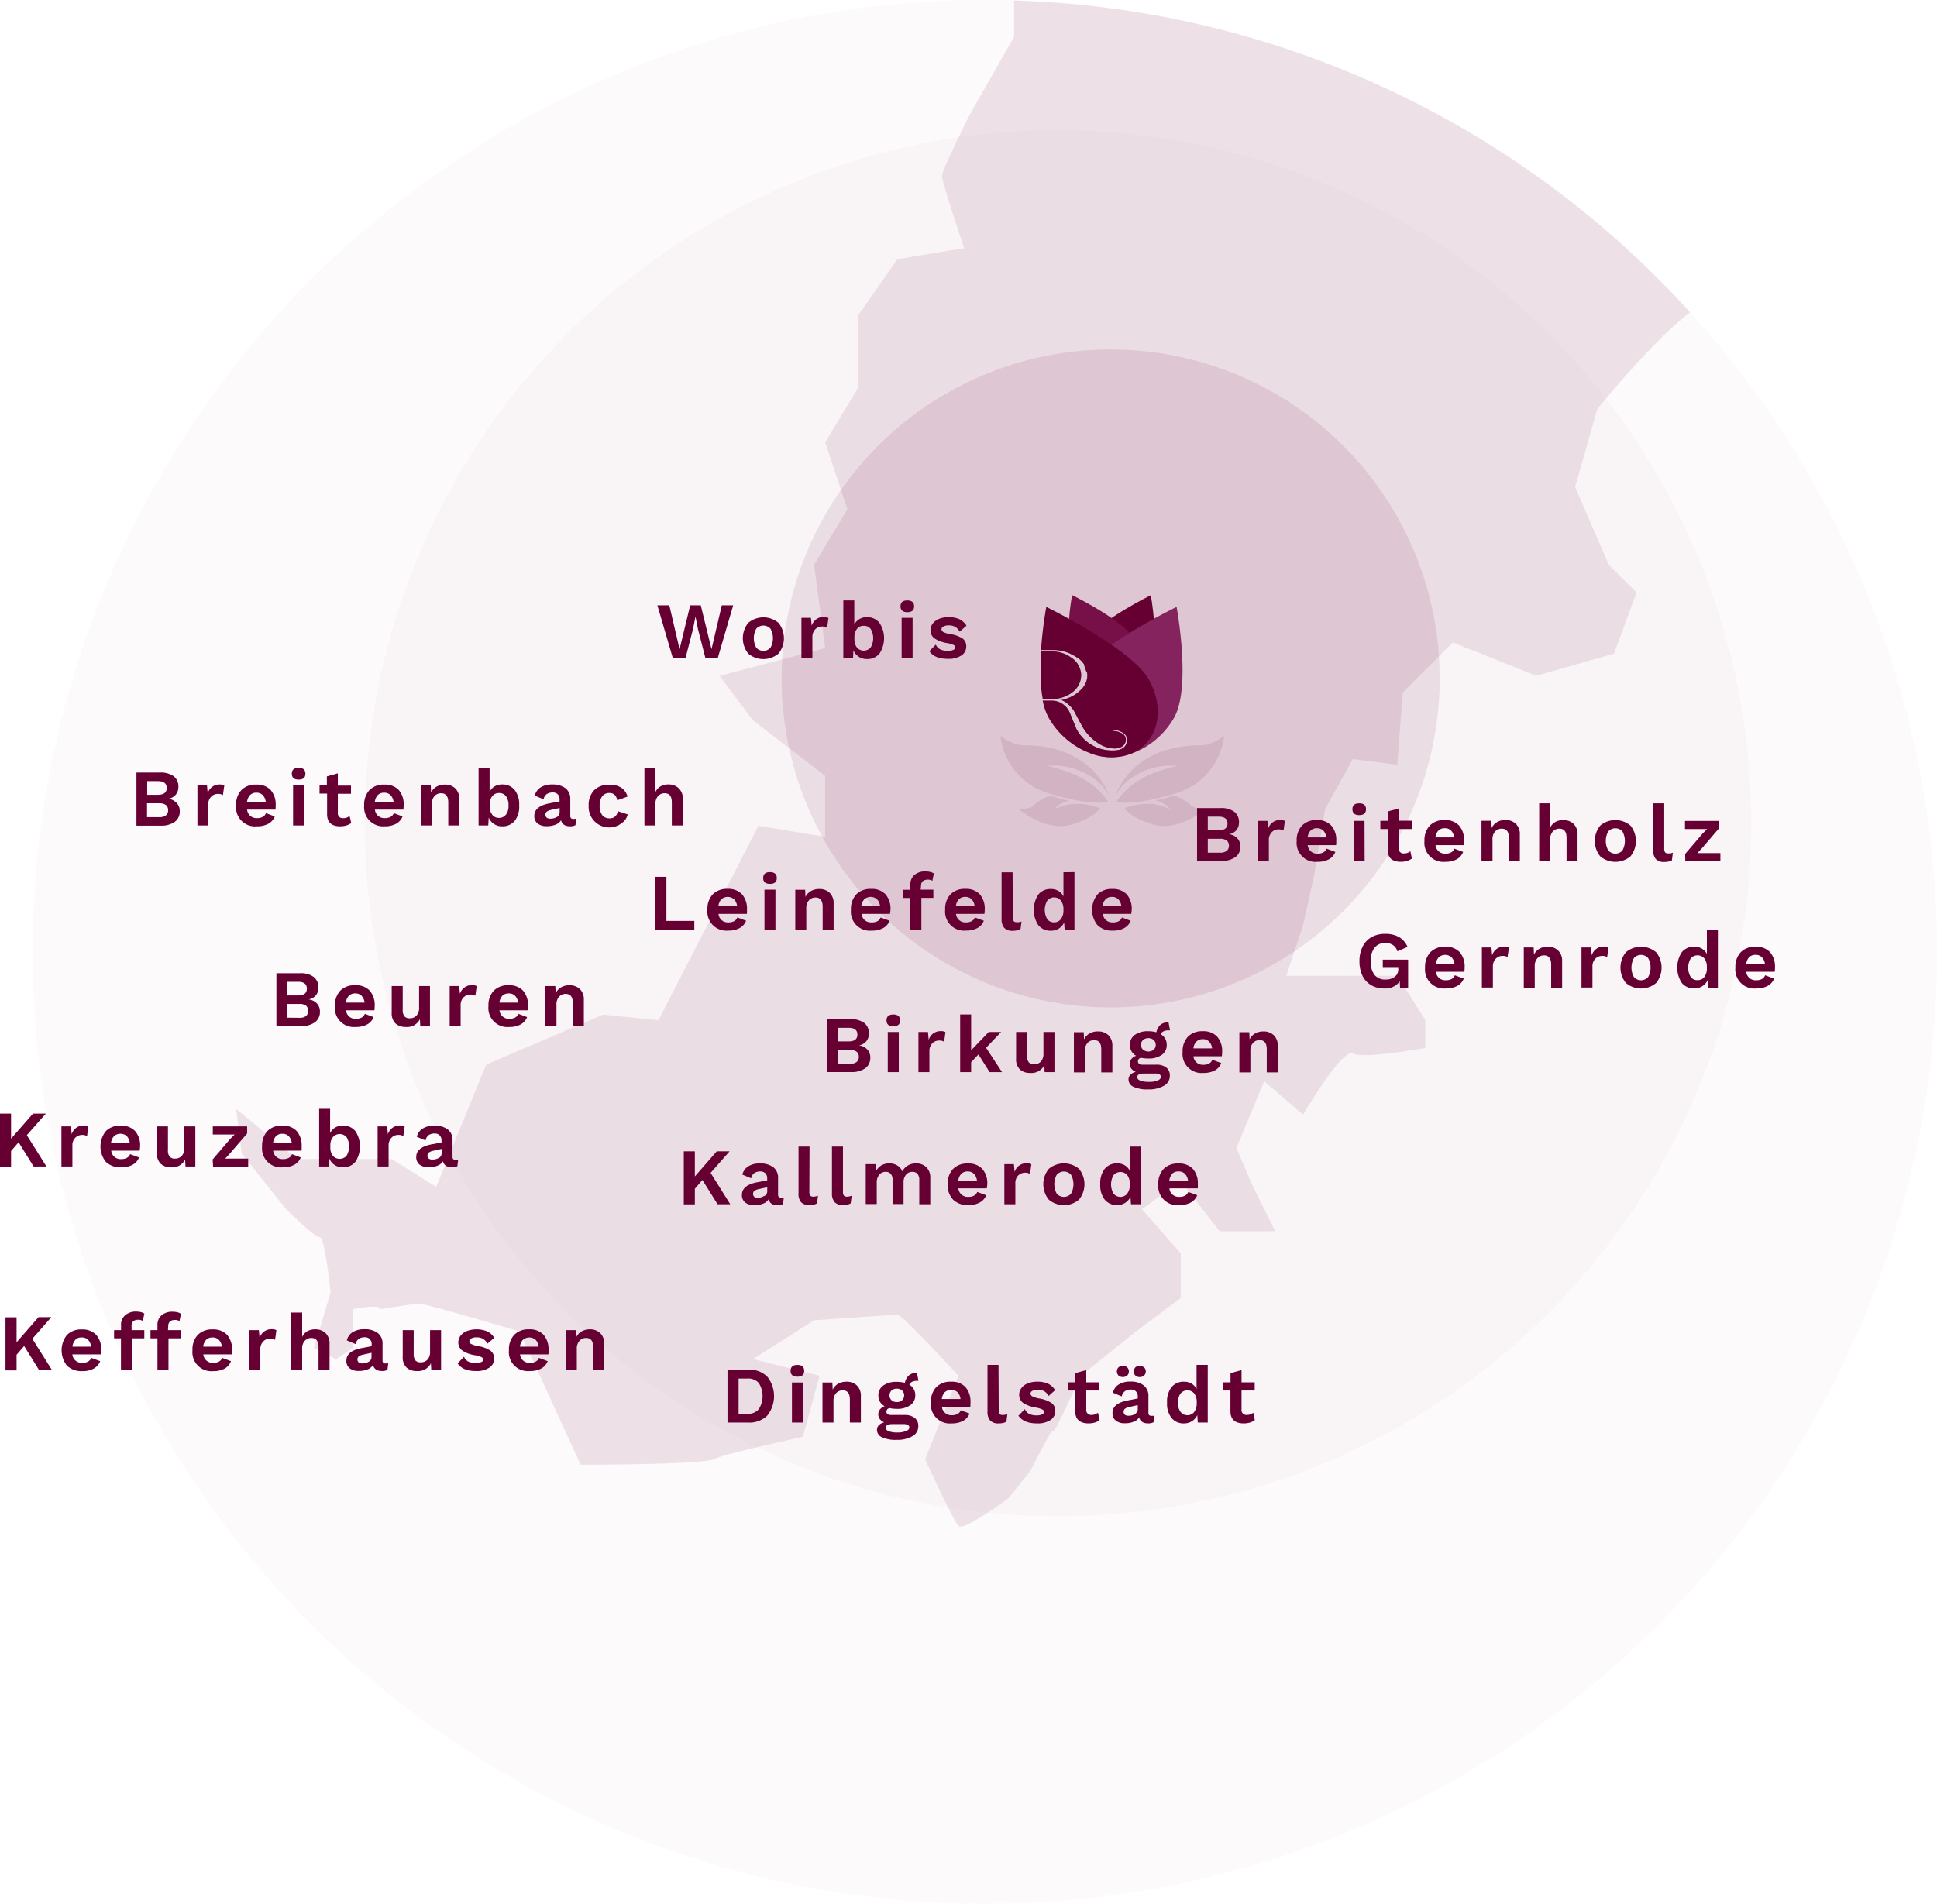 <svg xmlns="http://www.w3.org/2000/svg" viewBox="0 0 441.48 434"><defs><style>.cls-1{opacity:0.02;}.cls-2{fill:#603;}.cls-3{opacity:0.1;}.cls-4{fill:#771048;}.cls-5{fill:#84235d;}</style></defs><title>allg</title><g id="Ebene_2" data-name="Ebene 2"><g id="Ebene_1-2" data-name="Ebene 1"><g class="cls-1"><circle class="cls-2" cx="224.48" cy="217" r="217"/></g><g class="cls-1"><circle class="cls-2" cx="241.14" cy="187.67" r="158"/></g><g class="cls-3"><path class="cls-2" d="M385.21,71.21A216.45,216.45,0,0,0,231.12.11V8.43L221,26.16s-6.33,12.67-6.33,13.93,5.07,16.47,5.07,16.47l-15.2,2.53-8.86,12.66V88.21l-7.6,12.67,5.06,15.19-7.59,12.67,2.53,19L164,154.07l7.6,10.13,16.46,12.66v13.93l-15.2-2.53-22.79,44.32-12.66-1.27-26.6,11.4L99.42,270.57l-10.14-6.33H67.76l-13.93-11.4L55.09,263l10.13,12.66s6.34,6.34,7.6,6.34,2.53,12.66,2.53,12.66l-3.79,12.66,5.06,2.54,3.8-2.54v-8.86s6.33-1.27,6.33,0c0,0,7.6-1.27,8.87-1.27s22.79,6.33,22.79,6.33l13.93,30.4s27.86,0,30.39-1.27S183,327.55,183,327.55l3.8-13.92-15.19-3.8L185.53,301s17.73-1.26,19-1.26,13.93,13.93,13.93,13.93l-7.6,19s6.34,13.93,7.6,15.2,11.4-6.34,11.4-6.34l5.06-6.33S240,325,240,326.29s6.33-12.66,6.33-12.66L259,303.49l10.13-7.59V285.77l-8.87-10.14,8.87-6.33L278,280.7h12.66l-5.06-10.13-3.8-8.87,6.33-15.19,8.87,7.6s8.86-15.2,11.39-13.93,16.47-1.27,16.47-1.27v-6.33l-6.34-10.13H293.17l3.8-11.4,2.53-11.4L302,184.46l6.33-11.4,10.13,1.27,1.27-16.47,11.4-11.39,19,7.6L367.88,149,373,135.07l-6.34-6.33L359,111l5.06-17.73S376.29,78,385.21,71.21Z"/></g><g class="cls-3"><circle class="cls-2" cx="253.14" cy="154.67" r="75"/></g><path class="cls-2" d="M156.25,150h-2.91L149.83,138h2.72L154.89,148,157.31,138h2.41L162.17,148,164.51,138h2.6L163.6,150h-2.83l-1.69-6.59-.56-2.85h0l-.57,2.85Z"/><path class="cls-2" d="M177.44,142a5.58,5.58,0,0,1,0,7,5.35,5.35,0,0,1-6.9,0,5.58,5.58,0,0,1,0-7,5.35,5.35,0,0,1,6.9,0Zm-5.07,1.33a4.47,4.47,0,0,0,0,4.33,2.18,2.18,0,0,0,3.24,0,4.47,4.47,0,0,0,0-4.33,2.18,2.18,0,0,0-3.24,0Z"/><path class="cls-2" d="M188.82,140.9l-.31,2.2a2,2,0,0,0-1.15-.28,2.14,2.14,0,0,0-1.55.65,2.47,2.47,0,0,0-.65,1.82V150h-2.5v-9.15h2.17l.17,1.8a2.8,2.8,0,0,1,2.83-2A2,2,0,0,1,188.82,140.9Z"/><path class="cls-2" d="M200.45,142a6.36,6.36,0,0,1,0,7,3.54,3.54,0,0,1-2.87,1.25,3.24,3.24,0,0,1-1.87-.54,3.35,3.35,0,0,1-1.2-1.45l-.09,1.81h-2.21V136.88h2.5v5.5a3.11,3.11,0,0,1,2.87-1.68A3.51,3.51,0,0,1,200.45,142Zm-2,5.6a4.17,4.17,0,0,0,0-4.21,1.89,1.89,0,0,0-1.59-.73,1.87,1.87,0,0,0-1.48.64,2.89,2.89,0,0,0-.64,1.79v.81a2.88,2.88,0,0,0,.64,1.8,2.08,2.08,0,0,0,3.07-.1Z"/><path class="cls-2" d="M205.24,138.23q0-1.35,1.56-1.35c1,0,1.55.45,1.55,1.35s-.52,1.34-1.55,1.34S205.24,139.12,205.24,138.23ZM208,150h-2.5v-9.15H208Z"/><path class="cls-2" d="M211.83,148.45l1.46-1.5a2.2,2.2,0,0,0,1.05,1.11,3.94,3.94,0,0,0,1.7.32,2.78,2.78,0,0,0,1.24-.22.67.67,0,0,0,.44-.6.62.62,0,0,0-.41-.53,5.46,5.46,0,0,0-1.42-.42,7,7,0,0,1-2.95-1.11,2.27,2.27,0,0,1-.86-1.86,2.44,2.44,0,0,1,.48-1.44,3.38,3.38,0,0,1,1.41-1.09,5.55,5.55,0,0,1,2.23-.41,5.73,5.73,0,0,1,2.49.47,4,4,0,0,1,1.59,1.47L218.72,144a2.68,2.68,0,0,0-1-1.08,2.86,2.86,0,0,0-1.49-.35,2.43,2.43,0,0,0-1.2.25.75.75,0,0,0-.45.63.76.76,0,0,0,.44.64,5.31,5.31,0,0,0,1.55.47,7.09,7.09,0,0,1,2.83,1,2.19,2.19,0,0,1,.83,1.81,2.38,2.38,0,0,1-1.09,2.05,5.21,5.21,0,0,1-3.08.78C214,150.21,212.62,149.63,211.83,148.45Z"/><path class="cls-2" d="M320.94,218.77v6.39H319.1l-.06-1.45a4,4,0,0,1-3.56,1.63,5.72,5.72,0,0,1-2.93-.73,5,5,0,0,1-2-2.13,7.38,7.38,0,0,1-.7-3.34,7.24,7.24,0,0,1,.72-3.33,5.1,5.1,0,0,1,2-2.16,6.19,6.19,0,0,1,3.1-.75,6.28,6.28,0,0,1,3.19.72,4.84,4.84,0,0,1,1.95,2.25l-2.32,1a2.56,2.56,0,0,0-1-1.42,3.08,3.08,0,0,0-1.75-.48,3,3,0,0,0-2.45,1.08,4.78,4.78,0,0,0-.88,3.07,4.91,4.91,0,0,0,.86,3.13,3.07,3.07,0,0,0,2.53,1.06,3.32,3.32,0,0,0,2.08-.61,2.11,2.11,0,0,0,.81-1.79v-.27h-3.53v-1.87Z"/><path class="cls-2" d="M333.75,221.54h-6.48a2.13,2.13,0,0,0,2.29,1.93,2.55,2.55,0,0,0,1.3-.29,1.51,1.51,0,0,0,.71-.84l2.05.75a3.25,3.25,0,0,1-1.47,1.67,5.22,5.22,0,0,1-2.59.58,4.34,4.34,0,0,1-4.76-4.76,4.86,4.86,0,0,1,1.21-3.5,4.51,4.51,0,0,1,3.4-1.25,4.28,4.28,0,0,1,3.27,1.22,5,5,0,0,1,1.14,3.5A8,8,0,0,1,333.75,221.54Zm-5.81-3.33a2.64,2.64,0,0,0-.69,1.57h4.26a2.57,2.57,0,0,0-.69-1.56,2.21,2.21,0,0,0-2.88,0Z"/><path class="cls-2" d="M343.92,216l-.32,2.2a2,2,0,0,0-1.15-.28,2.1,2.1,0,0,0-1.54.65,2.43,2.43,0,0,0-.65,1.82v4.74h-2.51V216h2.18l.16,1.79a2.81,2.81,0,0,1,2.84-2A2.09,2.09,0,0,1,343.92,216Z"/><path class="cls-2" d="M355.13,216.69a3.22,3.22,0,0,1,.91,2.47v6h-2.5v-5.27c0-1.39-.55-2.09-1.63-2.09a2,2,0,0,0-1.49.63,2.6,2.6,0,0,0-.62,1.9v4.83h-2.5V216h2.25l.07,1.63a3.18,3.18,0,0,1,1.26-1.35,3.68,3.68,0,0,1,1.87-.46A3.31,3.31,0,0,1,355.13,216.69Z"/><path class="cls-2" d="M366.61,216l-.31,2.2a2,2,0,0,0-1.15-.28,2.14,2.14,0,0,0-1.55.65,2.47,2.47,0,0,0-.65,1.82v4.74h-2.5V216h2.17l.17,1.79a2.8,2.8,0,0,1,2.83-2A2,2,0,0,1,366.61,216Z"/><path class="cls-2" d="M377.47,217.09a5.58,5.58,0,0,1,0,7,5.35,5.35,0,0,1-6.9,0,5.58,5.58,0,0,1,0-7,5.35,5.35,0,0,1,6.9,0Zm-5.07,1.33a4.47,4.47,0,0,0,0,4.33,2.18,2.18,0,0,0,3.24,0,4.47,4.47,0,0,0,0-4.33,2.16,2.16,0,0,0-3.24,0Z"/><path class="cls-2" d="M391.54,212v13.15h-2.23l-.11-1.7a3.25,3.25,0,0,1-1.2,1.37,3.3,3.3,0,0,1-1.82.51,3.54,3.54,0,0,1-2.87-1.25,6.41,6.41,0,0,1,0-7,3.51,3.51,0,0,1,2.87-1.26,3.22,3.22,0,0,1,1.72.45,3,3,0,0,1,1.13,1.23V212Zm-3.07,10.7a3.27,3.27,0,0,0,.56-2v-.19a3.26,3.26,0,0,0-.56-2,2.05,2.05,0,0,0-3.13,0,4.17,4.17,0,0,0,0,4.21,1.87,1.87,0,0,0,1.57.73A1.9,1.9,0,0,0,388.47,222.71Z"/><path class="cls-2" d="M404.49,221.54H398a2.13,2.13,0,0,0,2.29,1.93,2.55,2.55,0,0,0,1.3-.29,1.51,1.51,0,0,0,.71-.84l2.05.75a3.2,3.2,0,0,1-1.47,1.67,5.2,5.2,0,0,1-2.59.58,4.34,4.34,0,0,1-4.76-4.76,4.86,4.86,0,0,1,1.21-3.5,4.53,4.53,0,0,1,3.4-1.25,4.27,4.27,0,0,1,3.27,1.22,5,5,0,0,1,1.14,3.5A6.41,6.41,0,0,1,404.49,221.54Zm-5.81-3.33a2.57,2.57,0,0,0-.68,1.57h4.26a2.64,2.64,0,0,0-.7-1.56,1.93,1.93,0,0,0-1.42-.54A2,2,0,0,0,398.68,218.21Z"/><path class="cls-2" d="M272.83,184.22h5.28a5.08,5.08,0,0,1,3.22.85,2.94,2.94,0,0,1,1.06,2.44,2.71,2.71,0,0,1-.6,1.75,2.67,2.67,0,0,1-1.7.92v0a3.08,3.08,0,0,1,1.93.94,2.68,2.68,0,0,1,.68,1.84,2.88,2.88,0,0,1-1.13,2.44,5.31,5.31,0,0,1-3.27.87h-5.47Zm4.94,5.06c1.34,0,2-.51,2-1.55s-.67-1.55-2-1.55h-2.49v3.1Zm.31,5.11a2.39,2.39,0,0,0,1.51-.41,1.46,1.46,0,0,0,.5-1.18,1.4,1.4,0,0,0-.5-1.17,2.39,2.39,0,0,0-1.51-.41h-2.8v3.17Z"/><path class="cls-2" d="M292.85,187.16l-.31,2.2a2,2,0,0,0-1.15-.28,2.1,2.1,0,0,0-1.54.65,2.44,2.44,0,0,0-.65,1.82v4.74h-2.51v-9.15h2.18l.16,1.8a2.81,2.81,0,0,1,2.84-2A2,2,0,0,1,292.85,187.16Z"/><path class="cls-2" d="M304.52,192.67h-6.47a2.13,2.13,0,0,0,2.28,1.94,2.53,2.53,0,0,0,1.3-.3,1.57,1.57,0,0,0,.72-.84l2,.75a3.26,3.26,0,0,1-1.47,1.68,5.31,5.31,0,0,1-2.59.57,4.33,4.33,0,0,1-4.75-4.75,4.85,4.85,0,0,1,1.21-3.51,4.5,4.5,0,0,1,3.4-1.25,4.23,4.23,0,0,1,3.26,1.23,4.93,4.93,0,0,1,1.15,3.49A6.4,6.4,0,0,1,304.52,192.67Zm-5.8-3.33a2.67,2.67,0,0,0-.69,1.57h4.26a2.69,2.69,0,0,0-.69-1.56,2,2,0,0,0-1.43-.54A2,2,0,0,0,298.72,189.34Z"/><path class="cls-2" d="M308.24,184.49c0-.9.51-1.35,1.55-1.35s1.55.45,1.55,1.35-.51,1.34-1.55,1.34S308.24,185.38,308.24,184.49Zm2.79,11.8h-2.5v-9.15H311Z"/><path class="cls-2" d="M321.79,195.72a3.2,3.2,0,0,1-1.11.55,4.93,4.93,0,0,1-1.4.2c-2,0-3-.92-3-2.76V189h-1.67v-1.87h1.67V185l2.5-.69v2.79h3V189h-3v4.3a1.12,1.12,0,0,0,1.27,1.26,2.1,2.1,0,0,0,1.4-.51Z"/><path class="cls-2" d="M333.66,192.67h-6.48a2.14,2.14,0,0,0,2.29,1.94,2.55,2.55,0,0,0,1.3-.3,1.51,1.51,0,0,0,.71-.84l2,.75a3.26,3.26,0,0,1-1.47,1.68,5.31,5.31,0,0,1-2.59.57,4.34,4.34,0,0,1-4.76-4.75,4.89,4.89,0,0,1,1.21-3.51,4.53,4.53,0,0,1,3.4-1.25,4.24,4.24,0,0,1,3.27,1.23,4.92,4.92,0,0,1,1.14,3.49A6.41,6.41,0,0,1,333.66,192.67Zm-5.81-3.33a2.67,2.67,0,0,0-.69,1.57h4.27a2.64,2.64,0,0,0-.7-1.56,1.94,1.94,0,0,0-1.43-.54A2,2,0,0,0,327.85,189.34Z"/><path class="cls-2" d="M345.5,187.82a3.26,3.26,0,0,1,.9,2.47v6h-2.5V191c0-1.39-.54-2.08-1.63-2.08a2,2,0,0,0-1.49.62,2.6,2.6,0,0,0-.61,1.9v4.83h-2.51v-9.15h2.25l.07,1.63a3.14,3.14,0,0,1,1.27-1.35,3.62,3.62,0,0,1,1.86-.46A3.34,3.34,0,0,1,345.5,187.82Z"/><path class="cls-2" d="M358.65,187.82a3.26,3.26,0,0,1,.9,2.47v6h-2.5V191c0-1.39-.54-2.08-1.63-2.08a2,2,0,0,0-1.49.62,2.6,2.6,0,0,0-.61,1.9v4.83h-2.51V183.14h2.51v5.56a2.86,2.86,0,0,1,1.18-1.31,3.56,3.56,0,0,1,1.76-.43A3.35,3.35,0,0,1,358.65,187.82Z"/><path class="cls-2" d="M371.62,188.22a5.58,5.58,0,0,1,0,7,5.35,5.35,0,0,1-6.9,0,5.58,5.58,0,0,1,0-7,5.35,5.35,0,0,1,6.9,0Zm-5.07,1.33a4.47,4.47,0,0,0,0,4.33,2.16,2.16,0,0,0,3.24,0,4.54,4.54,0,0,0,0-4.33,2.18,2.18,0,0,0-3.24,0Z"/><path class="cls-2" d="M379.31,193.38a1.6,1.6,0,0,0,.19.92.83.83,0,0,0,.7.25,2.83,2.83,0,0,0,.54,0,4.92,4.92,0,0,0,.54-.16l-.22,1.74a2.44,2.44,0,0,1-.77.28,4.2,4.2,0,0,1-.93.1,2.55,2.55,0,0,1-1.95-.65,2.93,2.93,0,0,1-.61-2.07V183.14h2.51Z"/><path class="cls-2" d="M384.08,194.68l4-4.68,1-1-1.51,0h-3.53v-1.85h7.82v1.61l-4,4.67-1,1.06,1.68,0h3.57v1.85h-8Z"/><path class="cls-2" d="M160.09,269l-1.72,2v3.56h-2.52V262.47h2.52v5.73l5-5.73h2.92l-4.33,4.92,4.48,7.15h-2.89Z"/><path class="cls-2" d="M178.65,273l-.18,1.52a2.64,2.64,0,0,1-1.19.26q-1.75,0-2.1-1.38a2.53,2.53,0,0,1-1.25,1,5.21,5.21,0,0,1-2,.35,3.27,3.27,0,0,1-2.09-.61,2.09,2.09,0,0,1-.74-1.74c0-1.48,1.18-2.45,3.56-2.89l2.2-.42v-.43a1.65,1.65,0,0,0-.41-1.17,1.55,1.55,0,0,0-1.15-.43,2.38,2.38,0,0,0-1.37.37,1.91,1.91,0,0,0-.73,1.19l-2-.84a3.08,3.08,0,0,1,1.32-1.87,4.76,4.76,0,0,1,2.67-.67,4.88,4.88,0,0,1,3.06.85,3,3,0,0,1,1.09,2.51v3.75a.73.73,0,0,0,.17.53.69.69,0,0,0,.51.16A2.12,2.12,0,0,0,178.65,273Zm-4.45-.32a1.21,1.21,0,0,0,.67-1.07v-.95l-2,.44a2.34,2.34,0,0,0-.92.39.84.84,0,0,0-.31.69.85.85,0,0,0,.28.67,1.18,1.18,0,0,0,.77.22A2.89,2.89,0,0,0,174.2,272.63Z"/><path class="cls-2" d="M184.47,271.63a1.6,1.6,0,0,0,.19.92.83.83,0,0,0,.7.26,2.76,2.76,0,0,0,.54-.05,2.88,2.88,0,0,0,.54-.16l-.22,1.74a2.46,2.46,0,0,1-.76.29,5.09,5.09,0,0,1-.94.1,2.55,2.55,0,0,1-1.94-.65A3,3,0,0,1,182,272V261.39h2.51Z"/><path class="cls-2" d="M192.13,271.63a1.68,1.68,0,0,0,.19.92.85.85,0,0,0,.71.26,2.92,2.92,0,0,0,.54-.05,3.4,3.4,0,0,0,.54-.16l-.22,1.74a2.53,2.53,0,0,1-.77.29,5.08,5.08,0,0,1-.93.1,2.57,2.57,0,0,1-1.95-.65,3,3,0,0,1-.62-2.08V261.39h2.51Z"/><path class="cls-2" d="M211.11,266.07a3.24,3.24,0,0,1,.92,2.47v6h-2.51V269a2,2,0,0,0-.42-1.4,1.49,1.49,0,0,0-1.15-.45,1.82,1.82,0,0,0-1.44.64,2.6,2.6,0,0,0-.57,1.79v4.92h-2.51V269a2,2,0,0,0-.42-1.4,1.52,1.52,0,0,0-1.17-.45,1.89,1.89,0,0,0-1.42.63,2.68,2.68,0,0,0-.59,1.88v4.84h-2.51V265.4h2.25l.08,1.63a3.18,3.18,0,0,1,1.25-1.36,3.57,3.57,0,0,1,1.78-.45,3.43,3.43,0,0,1,1.82.47,2.79,2.79,0,0,1,1.16,1.37,3.16,3.16,0,0,1,1.29-1.37,3.61,3.61,0,0,1,1.82-.47A3.32,3.32,0,0,1,211.11,266.07Z"/><path class="cls-2" d="M224.9,270.92h-6.47a2.14,2.14,0,0,0,2.29,1.94,2.62,2.62,0,0,0,1.29-.29,1.6,1.6,0,0,0,.72-.84l2.05.75a3.27,3.27,0,0,1-1.48,1.67,5.27,5.27,0,0,1-2.58.58,4.68,4.68,0,0,1-3.51-1.26A4.74,4.74,0,0,1,216,270a4.8,4.8,0,0,1,1.21-3.5,4.48,4.48,0,0,1,3.4-1.25,4.22,4.22,0,0,1,3.26,1.22,4.9,4.9,0,0,1,1.15,3.49A6.3,6.3,0,0,1,224.9,270.92Zm-5.8-3.33a2.7,2.7,0,0,0-.69,1.58h4.26a2.63,2.63,0,0,0-.69-1.57,2,2,0,0,0-1.43-.54A2,2,0,0,0,219.1,267.59Z"/><path class="cls-2" d="M235.07,265.42l-.31,2.19a2.32,2.32,0,0,0-2.7.38,2.46,2.46,0,0,0-.64,1.82v4.73h-2.51V265.4h2.18l.16,1.79a2.8,2.8,0,0,1,2.84-2A1.91,1.91,0,0,1,235.07,265.42Z"/><path class="cls-2" d="M245.93,266.48a5.57,5.57,0,0,1,0,7,5.32,5.32,0,0,1-6.9,0,5.57,5.57,0,0,1,0-7,5.35,5.35,0,0,1,6.9,0Zm-5.07,1.32a4.48,4.48,0,0,0,0,4.34,2.18,2.18,0,0,0,3.24,0,4.48,4.48,0,0,0,0-4.34,2.18,2.18,0,0,0-3.24,0Z"/><path class="cls-2" d="M260,261.39v13.15h-2.23l-.11-1.7a3.19,3.19,0,0,1-1.2,1.37,3.29,3.29,0,0,1-1.82.52,3.53,3.53,0,0,1-2.87-1.26,5.29,5.29,0,0,1-1-3.48,5.38,5.38,0,0,1,1-3.51,3.53,3.53,0,0,1,2.87-1.26,3.22,3.22,0,0,1,1.72.44,3,3,0,0,1,1.14,1.24v-5.51Zm-3.07,10.7a3.17,3.17,0,0,0,.57-2v-.18a3.17,3.17,0,0,0-.57-2,2.05,2.05,0,0,0-3.13,0,4.15,4.15,0,0,0,0,4.2,2,2,0,0,0,3.13,0Z"/><path class="cls-2" d="M273,270.92h-6.47a2.13,2.13,0,0,0,2.28,1.94,2.63,2.63,0,0,0,1.3-.29,1.58,1.58,0,0,0,.71-.84l2.05.75a3.2,3.2,0,0,1-1.47,1.67,5.31,5.31,0,0,1-2.59.58A4.34,4.34,0,0,1,264,270a4.84,4.84,0,0,1,1.2-3.5,4.5,4.5,0,0,1,3.41-1.25,4.22,4.22,0,0,1,3.26,1.22,4.94,4.94,0,0,1,1.14,3.49A6.32,6.32,0,0,1,273,270.92Zm-5.81-3.33a2.63,2.63,0,0,0-.68,1.58h4.26a2.64,2.64,0,0,0-.7-1.57,1.93,1.93,0,0,0-1.42-.54A2,2,0,0,0,267.14,267.59Z"/><path class="cls-2" d="M188.48,232.35h5.28a5.06,5.06,0,0,1,3.22.85,2.94,2.94,0,0,1,1.06,2.44,2.71,2.71,0,0,1-.6,1.75,2.67,2.67,0,0,1-1.7.92v0a3.08,3.08,0,0,1,1.93.94,2.65,2.65,0,0,1,.69,1.84,2.89,2.89,0,0,1-1.14,2.44,5.31,5.31,0,0,1-3.27.87h-5.47Zm4.94,5.06c1.34,0,2-.51,2-1.55s-.67-1.55-2-1.55h-2.49v3.1Zm.31,5.11a2.39,2.39,0,0,0,1.51-.41,1.46,1.46,0,0,0,.5-1.18,1.4,1.4,0,0,0-.5-1.17,2.39,2.39,0,0,0-1.51-.41h-2.8v3.17Z"/><path class="cls-2" d="M202.05,232.62c0-.9.52-1.35,1.55-1.35s1.56.45,1.56,1.35-.52,1.34-1.56,1.34S202.05,233.51,202.05,232.62Zm2.8,11.8h-2.51v-9.15h2.51Z"/><path class="cls-2" d="M215.49,235.29l-.31,2.2a2,2,0,0,0-1.15-.28,2.14,2.14,0,0,0-1.55.65,2.48,2.48,0,0,0-.65,1.82v4.74h-2.5v-9.15h2.17l.17,1.8a2.8,2.8,0,0,1,2.83-2A2,2,0,0,1,215.49,235.29Z"/><path class="cls-2" d="M223,240.38l-1.66,1.77v2.27h-2.5V231.27h2.5v8.17l4-4.17h2.83l-3.43,3.59,3.65,5.56h-2.83Z"/><path class="cls-2" d="M240.33,235.27v9.15H238.1l-.09-1.57a3.27,3.27,0,0,1-3.21,1.75,3.32,3.32,0,0,1-2.34-.79,3.21,3.21,0,0,1-.87-2.48v-6.06h2.5v5.42a2.25,2.25,0,0,0,.4,1.5,1.55,1.55,0,0,0,1.19.44,2.06,2.06,0,0,0,1.55-.62,2.55,2.55,0,0,0,.59-1.83v-4.91Z"/><path class="cls-2" d="M252.63,236a3.26,3.26,0,0,1,.9,2.47v6H251v-5.27c0-1.39-.55-2.08-1.63-2.08a2,2,0,0,0-1.49.62,2.6,2.6,0,0,0-.61,1.9v4.83h-2.51v-9.15H247l.07,1.63a3.14,3.14,0,0,1,1.27-1.35,3.62,3.62,0,0,1,1.86-.46A3.35,3.35,0,0,1,252.63,236Z"/><path class="cls-2" d="M265.81,243.36a2.26,2.26,0,0,1,.82,1.88,2.55,2.55,0,0,1-1.36,2.29,6.77,6.77,0,0,1-3.56.82,7.33,7.33,0,0,1-3.39-.6,1.83,1.83,0,0,1-1.11-1.65,1.56,1.56,0,0,1,.42-1.08,2.49,2.49,0,0,1,1.24-.66,2.45,2.45,0,0,1-1-.72,1.75,1.75,0,0,1-.36-1.1,1.8,1.8,0,0,1,.38-1.14,2.31,2.31,0,0,1,1.06-.71,2.74,2.74,0,0,1-1.42-2.49,2.69,2.69,0,0,1,1.12-2.28,5.09,5.09,0,0,1,3.07-.83,6.82,6.82,0,0,1,1.84.24,3.08,3.08,0,0,1,.93-1.69,2.41,2.41,0,0,1,1.85-.54l.33,1.79-.38,0a2.39,2.39,0,0,0-1.13.24,1.39,1.39,0,0,0-.63.64,2.67,2.67,0,0,1,1.39,2.45,2.67,2.67,0,0,1-1.12,2.26,5.12,5.12,0,0,1-3.08.83,7.7,7.7,0,0,1-1.65-.16.8.8,0,0,0-.71.82.65.65,0,0,0,.27.56,1.31,1.31,0,0,0,.77.19h3.09A3.57,3.57,0,0,1,265.81,243.36Zm-1.93,2.95c.47-.21.7-.48.7-.81a.64.64,0,0,0-.32-.58,2.1,2.1,0,0,0-1.05-.19h-2.49c-1,0-1.52.27-1.52.82,0,.34.23.61.68.8a5.52,5.52,0,0,0,2,.28A4.72,4.72,0,0,0,263.88,246.31Zm-3.35-9.22a1.4,1.4,0,0,0-.47,1.09,1.43,1.43,0,0,0,.47,1.12,1.94,1.94,0,0,0,2.41,0,1.43,1.43,0,0,0,.47-1.12,1.4,1.4,0,0,0-.47-1.09,1.9,1.9,0,0,0-2.41,0Z"/><path class="cls-2" d="M278.48,240.8H272a2.14,2.14,0,0,0,2.29,1.94,2.55,2.55,0,0,0,1.3-.3,1.51,1.51,0,0,0,.71-.84l2.05.75a3.26,3.26,0,0,1-1.47,1.68,5.31,5.31,0,0,1-2.59.57,4.33,4.33,0,0,1-4.75-4.75,4.88,4.88,0,0,1,1.2-3.51,4.53,4.53,0,0,1,3.4-1.25,4.24,4.24,0,0,1,3.27,1.23,4.92,4.92,0,0,1,1.14,3.49A6.41,6.41,0,0,1,278.48,240.8Zm-5.81-3.33A2.6,2.6,0,0,0,272,239h4.26a2.64,2.64,0,0,0-.7-1.56,1.93,1.93,0,0,0-1.42-.54A2,2,0,0,0,272.67,237.47Z"/><path class="cls-2" d="M290.32,236a3.26,3.26,0,0,1,.91,2.47v6h-2.51v-5.27c0-1.39-.54-2.08-1.63-2.08a2,2,0,0,0-1.49.62,2.6,2.6,0,0,0-.61,1.9v4.83h-2.51v-9.15h2.25l.08,1.63a3.06,3.06,0,0,1,1.26-1.35,3.67,3.67,0,0,1,1.86-.46A3.34,3.34,0,0,1,290.32,236Z"/><path class="cls-2" d="M174.86,313.82a7.16,7.16,0,0,1,0,8.92,5.88,5.88,0,0,1-4.39,1.57h-4.66V312.24h4.66A5.88,5.88,0,0,1,174.86,313.82Zm-1.93,7.45a5.57,5.57,0,0,0,0-6,3.19,3.19,0,0,0-2.59-1h-2v8.05h2A3.19,3.19,0,0,0,172.93,321.27Z"/><path class="cls-2" d="M180.19,312.52c0-.91.51-1.36,1.55-1.36s1.55.45,1.55,1.36-.51,1.33-1.55,1.33S180.19,313.41,180.19,312.52ZM183,324.31h-2.5v-9.14H183Z"/><path class="cls-2" d="M195.3,315.85a3.24,3.24,0,0,1,.91,2.46v6H193.7v-5.26c0-1.39-.54-2.09-1.63-2.09a2,2,0,0,0-1.49.62,2.62,2.62,0,0,0-.61,1.91v4.82h-2.51v-9.14h2.25l.08,1.63a3.14,3.14,0,0,1,1.26-1.36,3.74,3.74,0,0,1,1.86-.45A3.29,3.29,0,0,1,195.3,315.85Z"/><path class="cls-2" d="M208.49,323.25a2.3,2.3,0,0,1,.81,1.89,2.55,2.55,0,0,1-1.35,2.28,6.81,6.81,0,0,1-3.57.83,7.37,7.37,0,0,1-3.39-.61,1.83,1.83,0,0,1-1.11-1.64,1.53,1.53,0,0,1,.42-1.08,2.37,2.37,0,0,1,1.25-.66,2.32,2.32,0,0,1-1-.72,1.73,1.73,0,0,1-.37-1.11,1.71,1.71,0,0,1,.39-1.13,2.28,2.28,0,0,1,1.06-.72,2.77,2.77,0,0,1-1.06-1,2.81,2.81,0,0,1-.37-1.46,2.67,2.67,0,0,1,1.13-2.27,5,5,0,0,1,3.06-.83,7.32,7.32,0,0,1,1.85.23,3,3,0,0,1,.92-1.69A2.44,2.44,0,0,1,209,313l.33,1.79H209a2.45,2.45,0,0,0-1.12.23,1.39,1.39,0,0,0-.63.64,2.82,2.82,0,0,1,1,1,2.78,2.78,0,0,1,.36,1.42,2.65,2.65,0,0,1-1.13,2.26,5.05,5.05,0,0,1-3.08.84,7.67,7.67,0,0,1-1.65-.17.81.81,0,0,0-.71.82.64.64,0,0,0,.27.56,1.33,1.33,0,0,0,.77.19h3.09A3.62,3.62,0,0,1,208.49,323.25Zm-1.93,3c.46-.22.69-.49.69-.82a.61.61,0,0,0-.32-.57,2.09,2.09,0,0,0-1.05-.2h-2.49c-1,0-1.51.28-1.51.83,0,.34.22.6.67.79a5.49,5.49,0,0,0,2,.29A4.94,4.94,0,0,0,206.56,326.21ZM203.2,317a1.53,1.53,0,0,0,0,2.21,1.72,1.72,0,0,0,1.2.42,1.77,1.77,0,0,0,1.22-.42,1.56,1.56,0,0,0,0-2.21,1.77,1.77,0,0,0-1.22-.42A1.72,1.72,0,0,0,203.2,317Z"/><path class="cls-2" d="M221.15,320.69h-6.47a2.13,2.13,0,0,0,2.28,1.94,2.63,2.63,0,0,0,1.3-.29,1.64,1.64,0,0,0,.72-.84l2,.75a3.2,3.2,0,0,1-1.47,1.67,5.31,5.31,0,0,1-2.59.58,4.34,4.34,0,0,1-4.75-4.76,4.8,4.8,0,0,1,1.21-3.5,4.46,4.46,0,0,1,3.4-1.25,4.22,4.22,0,0,1,3.26,1.22,4.94,4.94,0,0,1,1.15,3.49A6.2,6.2,0,0,1,221.15,320.69Zm-5.8-3.33a2.7,2.7,0,0,0-.69,1.58h4.26a2.69,2.69,0,0,0-.69-1.57,2.21,2.21,0,0,0-2.88,0Z"/><path class="cls-2" d="M227.63,321.4a1.6,1.6,0,0,0,.19.92.83.83,0,0,0,.7.26,2.76,2.76,0,0,0,.54-.05,3.4,3.4,0,0,0,.54-.16l-.22,1.74a2.43,2.43,0,0,1-.77.29,4.9,4.9,0,0,1-.93.1,2.59,2.59,0,0,1-2-.65,3,3,0,0,1-.61-2.08V311.16h2.51Z"/><path class="cls-2" d="M232.12,322.74l1.47-1.5a2.19,2.19,0,0,0,1,1.11,4,4,0,0,0,1.69.32,3,3,0,0,0,1.25-.22.67.67,0,0,0,.43-.61c0-.2-.13-.38-.41-.53a6.1,6.1,0,0,0-1.41-.42,7.22,7.22,0,0,1-3-1.1,2.26,2.26,0,0,1-.85-1.86,2.44,2.44,0,0,1,.48-1.44,3.11,3.11,0,0,1,1.41-1.09,5.38,5.38,0,0,1,2.23-.41,5.66,5.66,0,0,1,2.48.46,3.85,3.85,0,0,1,1.59,1.47L239,318.24a2.7,2.7,0,0,0-1-1.08,2.91,2.91,0,0,0-1.49-.35,2.43,2.43,0,0,0-1.2.26.74.74,0,0,0-.44.62.73.73,0,0,0,.44.64,5.57,5.57,0,0,0,1.55.48,7.15,7.15,0,0,1,2.83,1.05,2.16,2.16,0,0,1,.83,1.8,2.41,2.41,0,0,1-1.09,2.06,5.23,5.23,0,0,1-3.08.78C234.33,324.5,232.92,323.91,232.12,322.74Z"/><path class="cls-2" d="M250.63,323.75a3.43,3.43,0,0,1-1.1.55,5,5,0,0,1-1.4.2c-2,0-3.06-.92-3.06-2.77V317h-1.66v-1.86h1.66v-2.1l2.51-.7v2.8h3V317h-3v4.3a1.11,1.11,0,0,0,1.26,1.26,2.11,2.11,0,0,0,1.41-.51Z"/><path class="cls-2" d="M263.11,322.72l-.19,1.52a2.61,2.61,0,0,1-1.19.26q-1.75,0-2.1-1.38a2.46,2.46,0,0,1-1.24,1,5.26,5.26,0,0,1-2,.35,3.18,3.18,0,0,1-2.08-.61,2.1,2.1,0,0,1-.75-1.74c0-1.48,1.19-2.45,3.57-2.88l2.19-.43v-.43a1.65,1.65,0,0,0-.41-1.17,1.55,1.55,0,0,0-1.14-.43,2.44,2.44,0,0,0-1.38.37,2,2,0,0,0-.73,1.19l-2-.84a3,3,0,0,1,1.32-1.87,4.76,4.76,0,0,1,2.67-.67,4.85,4.85,0,0,1,3,.85,3,3,0,0,1,1.1,2.51v3.75a.73.73,0,0,0,.16.53.7.7,0,0,0,.51.17A2.15,2.15,0,0,0,263.11,322.72Zm-6.19-11a1.35,1.35,0,0,1,0,1.86,1.59,1.59,0,0,1-2,0,1.38,1.38,0,0,1,0-1.86,1.59,1.59,0,0,1,2,0Zm1.73,10.63a1.19,1.19,0,0,0,.67-1.07v-.95l-2,.44a2.41,2.41,0,0,0-.92.39.86.86,0,0,0-.3.69.85.85,0,0,0,.27.67,1.2,1.2,0,0,0,.77.23A2.84,2.84,0,0,0,258.65,322.4Zm2.12-10.63a1.33,1.33,0,0,1,0,1.86,1.42,1.42,0,0,1-1,.35,1.39,1.39,0,0,1-1-.35,1.38,1.38,0,0,1,0-1.86,1.39,1.39,0,0,1,1-.35A1.42,1.42,0,0,1,260.77,311.77Z"/><path class="cls-2" d="M275.27,311.16v13.15H273l-.11-1.7a3.19,3.19,0,0,1-1.2,1.37,3.23,3.23,0,0,1-1.82.52,3.51,3.51,0,0,1-2.87-1.26,5.24,5.24,0,0,1-1-3.48,5.32,5.32,0,0,1,1-3.51,3.51,3.51,0,0,1,2.87-1.26,3.22,3.22,0,0,1,1.72.44,3,3,0,0,1,1.13,1.24v-5.51Zm-3.07,10.7a3.23,3.23,0,0,0,.56-2v-.18a3.24,3.24,0,0,0-.56-2,2.05,2.05,0,0,0-3.13,0,3.37,3.37,0,0,0-.57,2.1,3.33,3.33,0,0,0,.57,2.1,2,2,0,0,0,3.13,0Z"/><path class="cls-2" d="M286,323.75a3.43,3.43,0,0,1-1.1.55,5,5,0,0,1-1.4.2c-2,0-3.06-.92-3.06-2.77V317H278.8v-1.86h1.66v-2.1l2.51-.7v2.8h3V317h-3v4.3a1.11,1.11,0,0,0,1.26,1.26,2.11,2.11,0,0,0,1.41-.51Z"/><path class="cls-2" d="M158.25,209.94v2h-8.89V199.89h2.53v10.05Z"/><path class="cls-2" d="M170.23,208.34h-6.47a2.12,2.12,0,0,0,2.28,1.94,2.53,2.53,0,0,0,1.3-.29,1.54,1.54,0,0,0,.71-.84l2,.75a3.2,3.2,0,0,1-1.47,1.67,5.2,5.2,0,0,1-2.59.58,4.33,4.33,0,0,1-4.75-4.76,4.86,4.86,0,0,1,1.2-3.5,4.54,4.54,0,0,1,3.41-1.25,4.26,4.26,0,0,1,3.26,1.22,5,5,0,0,1,1.14,3.5A6.19,6.19,0,0,1,170.23,208.34ZM164.42,205a2.63,2.63,0,0,0-.68,1.57H168a2.67,2.67,0,0,0-.7-1.57,2.22,2.22,0,0,0-2.88,0Z"/><path class="cls-2" d="M173.94,200.17q0-1.35,1.56-1.35c1,0,1.55.45,1.55,1.35s-.52,1.33-1.55,1.33S173.94,201.06,173.94,200.17Zm2.8,11.8h-2.5v-9.15h2.5Z"/><path class="cls-2" d="M189.06,203.5A3.24,3.24,0,0,1,190,206v6h-2.5V206.7c0-1.39-.54-2.09-1.63-2.09a2,2,0,0,0-1.49.63,2.58,2.58,0,0,0-.61,1.9V212h-2.51v-9.15h2.25l.07,1.63a3.14,3.14,0,0,1,1.27-1.35,3.62,3.62,0,0,1,1.86-.46A3.29,3.29,0,0,1,189.06,203.5Z"/><path class="cls-2" d="M202.84,208.34h-6.47a2.12,2.12,0,0,0,2.28,1.94A2.53,2.53,0,0,0,200,210a1.54,1.54,0,0,0,.71-.84l2.05.75a3.2,3.2,0,0,1-1.47,1.67,5.2,5.2,0,0,1-2.59.58,4.33,4.33,0,0,1-4.75-4.76,4.86,4.86,0,0,1,1.2-3.5,4.54,4.54,0,0,1,3.41-1.25,4.26,4.26,0,0,1,3.26,1.22,5,5,0,0,1,1.14,3.5A6.19,6.19,0,0,1,202.84,208.34ZM197,205a2.63,2.63,0,0,0-.68,1.57h4.26a2.67,2.67,0,0,0-.7-1.57,2.22,2.22,0,0,0-2.88,0Z"/><path class="cls-2" d="M209.84,202.82h2.89v1.87H210V212h-2.51v-7.28h-1.59v-1.87h1.59v-1.1a2.84,2.84,0,0,1,.93-2.29,3.76,3.76,0,0,1,2.53-.8,4.67,4.67,0,0,1,1.1.13,2.29,2.29,0,0,1,.8.35l-.35,1.66a1.89,1.89,0,0,0-1-.27c-1,0-1.58.47-1.58,1.41Z"/><path class="cls-2" d="M224.37,208.34h-6.48a2.13,2.13,0,0,0,2.29,1.94,2.58,2.58,0,0,0,1.3-.29,1.54,1.54,0,0,0,.71-.84l2.05.75a3.2,3.2,0,0,1-1.47,1.67,5.22,5.22,0,0,1-2.59.58,4.34,4.34,0,0,1-4.76-4.76,4.86,4.86,0,0,1,1.21-3.5,4.51,4.51,0,0,1,3.4-1.25,4.28,4.28,0,0,1,3.27,1.22,5,5,0,0,1,1.14,3.5A6.19,6.19,0,0,1,224.37,208.34ZM218.56,205a2.64,2.64,0,0,0-.69,1.57h4.26a2.6,2.6,0,0,0-.69-1.57,2,2,0,0,0-1.43-.53A2,2,0,0,0,218.56,205Z"/><path class="cls-2" d="M230.84,209.06a1.56,1.56,0,0,0,.19.91.84.84,0,0,0,.71.26,2.92,2.92,0,0,0,.54,0,4.62,4.62,0,0,0,.54-.15l-.22,1.73a2.38,2.38,0,0,1-.77.29,5.08,5.08,0,0,1-.93.1,2.59,2.59,0,0,1-2-.65,3,3,0,0,1-.62-2.08v-10.6h2.51Z"/><path class="cls-2" d="M244.89,198.82V212h-2.23l-.12-1.71a3.13,3.13,0,0,1-1.19,1.38,3.3,3.3,0,0,1-1.82.51,3.54,3.54,0,0,1-2.87-1.25,6.36,6.36,0,0,1,0-7,3.51,3.51,0,0,1,2.87-1.26,3.22,3.22,0,0,1,1.72.45,3.06,3.06,0,0,1,1.13,1.23v-5.5Zm-3.08,10.69a3.17,3.17,0,0,0,.57-2v-.18a3.19,3.19,0,0,0-.57-2,2,2,0,0,0-3.12,0,4.17,4.17,0,0,0,0,4.21,1.88,1.88,0,0,0,1.57.73A1.85,1.85,0,0,0,241.81,209.51Z"/><path class="cls-2" d="M257.83,208.34h-6.47a2.13,2.13,0,0,0,2.29,1.94A2.58,2.58,0,0,0,255,210a1.59,1.59,0,0,0,.71-.84l2,.75a3.27,3.27,0,0,1-1.48,1.67,5.16,5.16,0,0,1-2.58.58,4.76,4.76,0,0,1-3.52-1.25,5.63,5.63,0,0,1,0-7,4.51,4.51,0,0,1,3.4-1.25,4.3,4.3,0,0,1,3.27,1.22,5,5,0,0,1,1.14,3.5A6.17,6.17,0,0,1,257.83,208.34ZM252,205a2.64,2.64,0,0,0-.69,1.57h4.26a2.66,2.66,0,0,0-.69-1.57,2,2,0,0,0-1.43-.53A2,2,0,0,0,252,205Z"/><path class="cls-2" d="M5.5,306.85l-1.72,2v3.57H1.25V300.31H3.78V306l5-5.72h2.92l-4.33,4.92,4.48,7.15H8.92Z"/><path class="cls-2" d="M23,308.76H16.49a2.13,2.13,0,0,0,2.29,1.93,2.51,2.51,0,0,0,1.29-.29,1.53,1.53,0,0,0,.72-.84l2.05.75A3.27,3.27,0,0,1,21.36,312a5.16,5.16,0,0,1-2.58.58,4.76,4.76,0,0,1-3.52-1.25,5.63,5.63,0,0,1,0-7,4.51,4.51,0,0,1,3.4-1.25,4.26,4.26,0,0,1,3.26,1.22,4.92,4.92,0,0,1,1.15,3.5A6.4,6.4,0,0,1,23,308.76Zm-5.8-3.33a2.64,2.64,0,0,0-.69,1.57h4.26a2.69,2.69,0,0,0-.69-1.56,2,2,0,0,0-1.43-.54A2,2,0,0,0,17.16,305.43Z"/><path class="cls-2" d="M30,303.23h2.89v1.87H30.08v7.28H27.57V305.1H26v-1.87h1.59v-1.1a2.82,2.82,0,0,1,.94-2.29A3.75,3.75,0,0,1,31,299a4.83,4.83,0,0,1,1.11.13,2.23,2.23,0,0,1,.79.35l-.35,1.66a1.87,1.87,0,0,0-1-.27c-1.05,0-1.57.47-1.57,1.41Z"/><path class="cls-2" d="M38.29,303.23h2.89v1.87H38.4v7.28H35.89V305.1H34.3v-1.87h1.59v-1.1a2.85,2.85,0,0,1,.94-2.29,3.75,3.75,0,0,1,2.52-.8,4.83,4.83,0,0,1,1.11.13,2.23,2.23,0,0,1,.79.35l-.34,1.66a1.91,1.91,0,0,0-1-.27c-1,0-1.57.47-1.57,1.41Z"/><path class="cls-2" d="M52.81,308.76H46.34a2.12,2.12,0,0,0,2.28,1.93,2.53,2.53,0,0,0,1.3-.29,1.57,1.57,0,0,0,.72-.84l2,.75A3.2,3.2,0,0,1,51.21,312a5.2,5.2,0,0,1-2.59.58,4.33,4.33,0,0,1-4.75-4.76,4.82,4.82,0,0,1,1.21-3.5,4.5,4.5,0,0,1,3.4-1.25,4.26,4.26,0,0,1,3.26,1.22,5,5,0,0,1,1.15,3.5A6.4,6.4,0,0,1,52.81,308.76ZM47,305.43a2.64,2.64,0,0,0-.69,1.57h4.26a2.69,2.69,0,0,0-.69-1.56,2,2,0,0,0-1.43-.54A2,2,0,0,0,47,305.43Z"/><path class="cls-2" d="M63,303.25l-.31,2.19a2.1,2.1,0,0,0-1.15-.27,2.14,2.14,0,0,0-1.55.65,2.47,2.47,0,0,0-.65,1.82v4.74h-2.5v-9.15H59l.17,1.79a2.8,2.8,0,0,1,2.83-2A2,2,0,0,1,63,303.25Z"/><path class="cls-2" d="M74.2,303.91a3.25,3.25,0,0,1,.91,2.47v6H72.6v-5.27c0-1.39-.54-2.09-1.63-2.09a2,2,0,0,0-1.49.63,2.58,2.58,0,0,0-.61,1.9v4.83h-2.5V299.23h2.5v5.56a2.86,2.86,0,0,1,1.18-1.31,3.48,3.48,0,0,1,1.76-.43A3.34,3.34,0,0,1,74.2,303.91Z"/><path class="cls-2" d="M88.49,310.79l-.18,1.51a2.64,2.64,0,0,1-1.19.26c-1.17,0-1.87-.46-2.1-1.37a2.49,2.49,0,0,1-1.24,1,5.3,5.3,0,0,1-2,.35,3.24,3.24,0,0,1-2.08-.6,2.12,2.12,0,0,1-.75-1.74q0-2.24,3.56-2.89l2.2-.42v-.44a1.61,1.61,0,0,0-.41-1.16,1.52,1.52,0,0,0-1.15-.43,2.41,2.41,0,0,0-1.37.36,2,2,0,0,0-.73,1.19l-2-.84a3,3,0,0,1,1.31-1.86,4.81,4.81,0,0,1,2.67-.68,4.86,4.86,0,0,1,3.06.85,3,3,0,0,1,1.1,2.51v3.75a.72.72,0,0,0,.16.53.7.7,0,0,0,.51.17A2.46,2.46,0,0,0,88.49,310.79ZM84,310.47a1.2,1.2,0,0,0,.67-1.07v-1l-2,.44a2.26,2.26,0,0,0-.92.4.94.94,0,0,0,0,1.35,1.18,1.18,0,0,0,.77.23A2.84,2.84,0,0,0,84,310.47Z"/><path class="cls-2" d="M100.53,303.23v9.15H98.3l-.09-1.58a3.27,3.27,0,0,1-3.2,1.76,3.33,3.33,0,0,1-2.35-.8,3.19,3.19,0,0,1-.87-2.47v-6.06h2.5v5.42a2.28,2.28,0,0,0,.4,1.5,1.55,1.55,0,0,0,1.19.43,2.06,2.06,0,0,0,1.55-.61,2.57,2.57,0,0,0,.59-1.84v-4.9Z"/><path class="cls-2" d="M104.3,310.8l1.46-1.5a2.12,2.12,0,0,0,1,1.11,4,4,0,0,0,1.69.32,2.83,2.83,0,0,0,1.25-.22.68.68,0,0,0,.44-.6c0-.21-.14-.39-.42-.53a5.24,5.24,0,0,0-1.41-.42,7.07,7.07,0,0,1-3-1.11,2.29,2.29,0,0,1-.85-1.86,2.44,2.44,0,0,1,.48-1.44,3.26,3.26,0,0,1,1.41-1.09,6.53,6.53,0,0,1,4.71.06,3.94,3.94,0,0,1,1.6,1.47l-1.56,1.31a2.73,2.73,0,0,0-1-1.07,2.81,2.81,0,0,0-1.49-.35,2.37,2.37,0,0,0-1.19.25.68.68,0,0,0,0,1.27,5.31,5.31,0,0,0,1.55.47,7.15,7.15,0,0,1,2.83,1.05,2.19,2.19,0,0,1,.83,1.8,2.4,2.4,0,0,1-1.09,2.06,5.21,5.21,0,0,1-3.08.78C106.5,312.56,105.09,312,104.3,310.8Z"/><path class="cls-2" d="M125,308.76h-6.47a2.12,2.12,0,0,0,2.28,1.93,2.53,2.53,0,0,0,1.3-.29,1.57,1.57,0,0,0,.72-.84l2,.75a3.2,3.2,0,0,1-1.47,1.67,5.2,5.2,0,0,1-2.59.58A4.33,4.33,0,0,1,116,307.8a4.82,4.82,0,0,1,1.21-3.5,4.5,4.5,0,0,1,3.4-1.25,4.26,4.26,0,0,1,3.26,1.22,5,5,0,0,1,1.15,3.5A6.4,6.4,0,0,1,125,308.76Zm-5.8-3.33a2.64,2.64,0,0,0-.69,1.57h4.26a2.69,2.69,0,0,0-.69-1.56,2.21,2.21,0,0,0-2.88,0Z"/><path class="cls-2" d="M136.8,303.91a3.21,3.21,0,0,1,.91,2.47v6H135.2v-5.27c0-1.39-.54-2.09-1.62-2.09a2,2,0,0,0-1.49.63,2.58,2.58,0,0,0-.62,1.9v4.83H129v-9.15h2.25l.07,1.63a3.18,3.18,0,0,1,1.26-1.35,3.68,3.68,0,0,1,1.87-.46A3.31,3.31,0,0,1,136.8,303.91Z"/><path class="cls-2" d="M4.24,260.41l-1.72,2v3.57H0V253.87H2.52v5.72l5-5.72h2.93l-4.34,4.92,4.48,7.15H7.66Z"/><path class="cls-2" d="M20.15,256.81,19.84,259a2.31,2.31,0,0,0-2.69.38,2.43,2.43,0,0,0-.65,1.82v4.74H14v-9.15h2.18l.16,1.79a2.81,2.81,0,0,1,2.84-2A2,2,0,0,1,20.15,256.81Z"/><path class="cls-2" d="M31.82,262.32H25.35a2.13,2.13,0,0,0,2.28,1.93,2.53,2.53,0,0,0,1.3-.29,1.53,1.53,0,0,0,.72-.84l2.05.75a3.27,3.27,0,0,1-1.48,1.67,5.2,5.2,0,0,1-2.59.58,4.75,4.75,0,0,1-3.51-1.25,5.63,5.63,0,0,1,0-7,4.51,4.51,0,0,1,3.4-1.25,4.26,4.26,0,0,1,3.26,1.22,4.92,4.92,0,0,1,1.15,3.5A6.4,6.4,0,0,1,31.82,262.32ZM26,259a2.64,2.64,0,0,0-.69,1.57h4.26A2.69,2.69,0,0,0,28.9,259,2.21,2.21,0,0,0,26,259Z"/><path class="cls-2" d="M44.52,256.79v9.15H42.28l-.09-1.58a3.25,3.25,0,0,1-3.2,1.76,3.35,3.35,0,0,1-2.35-.8,3.19,3.19,0,0,1-.87-2.47v-6.06h2.51v5.42a2.18,2.18,0,0,0,.4,1.49,1.52,1.52,0,0,0,1.19.44,2.07,2.07,0,0,0,1.55-.61,2.57,2.57,0,0,0,.59-1.84v-4.9Z"/><path class="cls-2" d="M48.47,264.33l4-4.69,1-1-1.52,0H48.5v-1.85h7.83v1.61l-4,4.66-1,1.07,1.68,0h3.56v1.85h-8Z"/><path class="cls-2" d="M68.73,262.32H62.26a2.12,2.12,0,0,0,2.28,1.93,2.53,2.53,0,0,0,1.3-.29,1.51,1.51,0,0,0,.71-.84l2,.75a3.2,3.2,0,0,1-1.47,1.67,5.2,5.2,0,0,1-2.59.58,4.33,4.33,0,0,1-4.75-4.76,4.86,4.86,0,0,1,1.2-3.5,4.54,4.54,0,0,1,3.41-1.25,4.26,4.26,0,0,1,3.26,1.22,5,5,0,0,1,1.14,3.5A6.41,6.41,0,0,1,68.73,262.32ZM62.92,259a2.63,2.63,0,0,0-.68,1.57H66.5a2.64,2.64,0,0,0-.7-1.56,1.93,1.93,0,0,0-1.42-.54A2,2,0,0,0,62.92,259Z"/><path class="cls-2" d="M81,257.87a6.36,6.36,0,0,1,0,7,3.54,3.54,0,0,1-2.87,1.25,3.24,3.24,0,0,1-1.87-.54,3.35,3.35,0,0,1-1.2-1.45L75,265.94H72.74V252.79h2.5v5.5a3.11,3.11,0,0,1,2.87-1.68A3.51,3.51,0,0,1,81,257.87Zm-2,5.6a4.17,4.17,0,0,0,0-4.21,2.06,2.06,0,0,0-3.07-.09,2.89,2.89,0,0,0-.64,1.79v.81a2.88,2.88,0,0,0,.64,1.8,2.08,2.08,0,0,0,3.07-.1Z"/><path class="cls-2" d="M92.23,256.81,91.92,259a2.1,2.1,0,0,0-1.15-.27,2.14,2.14,0,0,0-1.55.65,2.47,2.47,0,0,0-.65,1.82v4.74h-2.5v-9.15h2.17l.17,1.79a2.8,2.8,0,0,1,2.83-2A2,2,0,0,1,92.23,256.81Z"/><path class="cls-2" d="M104.43,264.34l-.18,1.52a2.64,2.64,0,0,1-1.19.26c-1.17,0-1.87-.46-2.1-1.37a2.52,2.52,0,0,1-1.25,1,5.21,5.21,0,0,1-2,.35,3.27,3.27,0,0,1-2.09-.6,2.12,2.12,0,0,1-.75-1.74q0-2.23,3.57-2.89l2.19-.42V260a1.57,1.57,0,0,0-.41-1.16,1.48,1.48,0,0,0-1.14-.43,2.38,2.38,0,0,0-1.37.36A1.94,1.94,0,0,0,97,260l-2-.84a3.06,3.06,0,0,1,1.32-1.86,4.68,4.68,0,0,1,2.67-.68,4.88,4.88,0,0,1,3.06.85,3,3,0,0,1,1.09,2.51v3.75a.72.72,0,0,0,.17.53.7.7,0,0,0,.51.17A2.12,2.12,0,0,0,104.43,264.34ZM100,264a1.21,1.21,0,0,0,.66-1.07v-1l-2,.44a2.25,2.25,0,0,0-.93.4.83.83,0,0,0-.3.68.81.81,0,0,0,.28.67,1.17,1.17,0,0,0,.76.23A2.9,2.9,0,0,0,100,264Z"/><path class="cls-2" d="M63,221.87h5.29a5,5,0,0,1,3.21.85,2.93,2.93,0,0,1,1.07,2.44A2.67,2.67,0,0,1,72,226.9a2.63,2.63,0,0,1-1.7.93v0a3.08,3.08,0,0,1,1.93.94,2.63,2.63,0,0,1,.69,1.84,2.9,2.9,0,0,1-1.14,2.44,5.29,5.29,0,0,1-3.27.87H63Zm4.94,5.06c1.34,0,2-.52,2-1.55s-.67-1.56-2-1.56H65.45v3.11Zm.31,5.1a2.33,2.33,0,0,0,1.51-.41,1.63,1.63,0,0,0,0-2.35,2.39,2.39,0,0,0-1.51-.4h-2.8V232Z"/><path class="cls-2" d="M85.33,230.32H78.86a2.12,2.12,0,0,0,2.28,1.93,2.53,2.53,0,0,0,1.3-.29,1.51,1.51,0,0,0,.71-.84l2,.75a3.2,3.2,0,0,1-1.47,1.67,5.2,5.2,0,0,1-2.59.58,4.33,4.33,0,0,1-4.75-4.76,4.86,4.86,0,0,1,1.2-3.5A4.54,4.54,0,0,1,81,224.61a4.26,4.26,0,0,1,3.26,1.22,5,5,0,0,1,1.14,3.5A6.41,6.41,0,0,1,85.33,230.32ZM79.52,227a2.63,2.63,0,0,0-.68,1.57H83.1a2.64,2.64,0,0,0-.7-1.56,1.93,1.93,0,0,0-1.42-.54A2,2,0,0,0,79.52,227Z"/><path class="cls-2" d="M98,224.79v9.15H95.79l-.09-1.58a3.25,3.25,0,0,1-3.2,1.76,3.35,3.35,0,0,1-2.35-.8,3.19,3.19,0,0,1-.87-2.47v-6.06h2.51v5.42a2.18,2.18,0,0,0,.4,1.49,1.5,1.5,0,0,0,1.19.44,2,2,0,0,0,1.54-.61,2.53,2.53,0,0,0,.6-1.84v-4.9Z"/><path class="cls-2" d="M108.65,224.81l-.31,2.19a2.32,2.32,0,0,0-2.7.38,2.47,2.47,0,0,0-.65,1.82v4.74h-2.5v-9.15h2.17l.17,1.79a2.8,2.8,0,0,1,2.83-2A2,2,0,0,1,108.65,224.81Z"/><path class="cls-2" d="M120.32,230.32h-6.48a2.13,2.13,0,0,0,2.29,1.93,2.55,2.55,0,0,0,1.3-.29,1.51,1.51,0,0,0,.71-.84l2,.75a3.2,3.2,0,0,1-1.47,1.67,5.2,5.2,0,0,1-2.59.58,4.33,4.33,0,0,1-4.75-4.76,4.86,4.86,0,0,1,1.2-3.5,4.53,4.53,0,0,1,3.4-1.25,4.27,4.27,0,0,1,3.27,1.22,5,5,0,0,1,1.14,3.5A6.41,6.41,0,0,1,120.32,230.32ZM114.51,227a2.57,2.57,0,0,0-.68,1.57h4.26a2.64,2.64,0,0,0-.7-1.56,1.94,1.94,0,0,0-1.43-.54A2,2,0,0,0,114.51,227Z"/><path class="cls-2" d="M132.16,225.47a3.25,3.25,0,0,1,.91,2.47v6h-2.51v-5.27c0-1.39-.54-2.09-1.63-2.09a2,2,0,0,0-1.49.63,2.58,2.58,0,0,0-.61,1.9v4.83h-2.51v-9.15h2.25l.08,1.63a3.06,3.06,0,0,1,1.26-1.35,3.64,3.64,0,0,1,1.86-.46A3.34,3.34,0,0,1,132.16,225.47Z"/><path class="cls-2" d="M31.1,176.12h5.28a5.14,5.14,0,0,1,3.22.85,2.94,2.94,0,0,1,1.06,2.44,2.67,2.67,0,0,1-.6,1.75,2.72,2.72,0,0,1-1.7.93h0a3.14,3.14,0,0,1,1.93,1,2.64,2.64,0,0,1,.68,1.83,2.87,2.87,0,0,1-1.13,2.44,5.31,5.31,0,0,1-3.27.87H31.1ZM36,181.19q2,0,2-1.56c0-1-.67-1.55-2-1.55H33.55v3.11Zm.31,5.1a2.39,2.39,0,0,0,1.51-.41,1.45,1.45,0,0,0,.5-1.18,1.43,1.43,0,0,0-.5-1.17,2.39,2.39,0,0,0-1.51-.4h-2.8v3.16Z"/><path class="cls-2" d="M51.12,179.07l-.31,2.19a2.1,2.1,0,0,0-1.15-.27,2.06,2.06,0,0,0-1.54.65,2.43,2.43,0,0,0-.65,1.82v4.73H45v-9.14h2.18l.16,1.79a2.8,2.8,0,0,1,2.84-2A1.91,1.91,0,0,1,51.12,179.07Z"/><path class="cls-2" d="M62.79,184.57H56.32a2.13,2.13,0,0,0,2.28,1.94,2.63,2.63,0,0,0,1.3-.29,1.64,1.64,0,0,0,.72-.84l2,.75a3.2,3.2,0,0,1-1.47,1.67,5.31,5.31,0,0,1-2.59.58,4.34,4.34,0,0,1-4.75-4.76,4.8,4.8,0,0,1,1.21-3.5,4.46,4.46,0,0,1,3.4-1.25,4.22,4.22,0,0,1,3.26,1.22,4.94,4.94,0,0,1,1.15,3.49A6.2,6.2,0,0,1,62.79,184.57ZM57,181.24a2.7,2.7,0,0,0-.69,1.58h4.26a2.69,2.69,0,0,0-.69-1.57,2,2,0,0,0-1.43-.54A2,2,0,0,0,57,181.24Z"/><path class="cls-2" d="M66.51,176.4c0-.91.51-1.36,1.55-1.36s1.55.45,1.55,1.36-.51,1.33-1.55,1.33S66.51,177.29,66.51,176.4Zm2.79,11.79H66.8v-9.14h2.5Z"/><path class="cls-2" d="M80.06,187.63a3.49,3.49,0,0,1-1.11.55,4.93,4.93,0,0,1-1.4.2c-2,0-3-.92-3-2.77v-4.7H72.83v-1.86H74.5V177l2.5-.7v2.8h3v1.86H77v4.3a1.12,1.12,0,0,0,1.27,1.26,2.1,2.1,0,0,0,1.4-.51Z"/><path class="cls-2" d="M91.93,184.57H85.45a2.14,2.14,0,0,0,2.29,1.94,2.66,2.66,0,0,0,1.3-.29,1.58,1.58,0,0,0,.71-.84l2,.75a3.2,3.2,0,0,1-1.47,1.67,5.31,5.31,0,0,1-2.59.58A4.36,4.36,0,0,1,83,183.62a4.85,4.85,0,0,1,1.21-3.5,4.49,4.49,0,0,1,3.4-1.25,4.25,4.25,0,0,1,3.27,1.22A4.94,4.94,0,0,1,92,183.58,6.24,6.24,0,0,1,91.93,184.57Zm-5.81-3.33a2.7,2.7,0,0,0-.69,1.58H89.7a2.64,2.64,0,0,0-.7-1.57,2,2,0,0,0-1.43-.54A2,2,0,0,0,86.12,181.24Z"/><path class="cls-2" d="M103.77,179.73a3.23,3.23,0,0,1,.9,2.46v6h-2.5v-5.26c0-1.39-.55-2.09-1.63-2.09a2,2,0,0,0-1.49.62,2.62,2.62,0,0,0-.61,1.91v4.82H95.93v-9.14h2.25l.07,1.63a3.22,3.22,0,0,1,1.27-1.36,3.71,3.71,0,0,1,1.86-.45A3.29,3.29,0,0,1,103.77,179.73Z"/><path class="cls-2" d="M117.33,180.13a5.32,5.32,0,0,1,1,3.51,5.24,5.24,0,0,1-1,3.48,3.53,3.53,0,0,1-2.87,1.26,3.21,3.21,0,0,1-3.07-2l-.1,1.81h-2.21V175h2.51v5.51a3.13,3.13,0,0,1,1.15-1.24,3.31,3.31,0,0,1,1.72-.44A3.53,3.53,0,0,1,117.33,180.13Zm-2,5.59a3.33,3.33,0,0,0,.57-2.1,3.37,3.37,0,0,0-.57-2.1,1.89,1.89,0,0,0-1.59-.73,1.87,1.87,0,0,0-1.48.64,2.87,2.87,0,0,0-.64,1.79v.8a2.88,2.88,0,0,0,.64,1.8,1.87,1.87,0,0,0,1.48.64A1.9,1.9,0,0,0,115.3,185.72Z"/><path class="cls-2" d="M131.34,186.6l-.18,1.52a2.64,2.64,0,0,1-1.19.26q-1.75,0-2.1-1.38a2.48,2.48,0,0,1-1.25,1,5.21,5.21,0,0,1-2,.35,3.21,3.21,0,0,1-2.09-.61,2.09,2.09,0,0,1-.75-1.73c0-1.49,1.19-2.46,3.57-2.89l2.19-.42v-.44a1.61,1.61,0,0,0-.41-1.17,1.51,1.51,0,0,0-1.14-.43,2.38,2.38,0,0,0-1.37.37,1.87,1.87,0,0,0-.73,1.19l-2-.84a3.08,3.08,0,0,1,1.32-1.87,4.76,4.76,0,0,1,2.67-.67,4.85,4.85,0,0,1,3,.85,3,3,0,0,1,1.1,2.51V186a.73.73,0,0,0,.17.53.7.7,0,0,0,.51.17A2.12,2.12,0,0,0,131.34,186.6Zm-4.45-.32a1.2,1.2,0,0,0,.66-1.07v-1l-2,.44a2.47,2.47,0,0,0-.93.39.86.86,0,0,0-.3.69.82.82,0,0,0,.28.67,1.15,1.15,0,0,0,.76.23A2.91,2.91,0,0,0,126.89,186.28Z"/><path class="cls-2" d="M141.65,179.6a3.65,3.65,0,0,1,1.38,2l-2.34.85c-.22-1.11-.81-1.67-1.78-1.67a2,2,0,0,0-1.65.74,3.46,3.46,0,0,0-.58,2.17,3.36,3.36,0,0,0,.59,2.15,2,2,0,0,0,1.62.72,1.75,1.75,0,0,0,1.9-1.63l2.27.73a3.27,3.27,0,0,1-1.36,2,4.68,4.68,0,0,1-7.53-4,4.78,4.78,0,0,1,1.24-3.5,4.58,4.58,0,0,1,3.43-1.25A4.69,4.69,0,0,1,141.65,179.6Z"/><path class="cls-2" d="M154.72,179.73a3.2,3.2,0,0,1,.91,2.46v6h-2.51v-5.26c0-1.39-.54-2.09-1.63-2.09a2,2,0,0,0-1.49.62,2.62,2.62,0,0,0-.61,1.91v4.82h-2.51V175h2.51v5.56a2.83,2.83,0,0,1,1.18-1.3,3.49,3.49,0,0,1,1.77-.43A3.28,3.28,0,0,1,154.72,179.73Z"/><path class="cls-2" d="M261.94,150.93c-2.41,4.22-7.44,6.45-11.23,5s-4.91-6.09-2.49-10.31,14.07-9.92,14.07-9.92S264.36,146.71,261.94,150.93Z"/><g class="cls-3"><path class="cls-2" d="M254.65,182.48a17.5,17.5,0,0,1,1.35-1.66,16.83,16.83,0,0,1,3.37-2.81c.31-.2.64-.39,1-.57.16-.1.33-.19.5-.28l.52-.25c.7-.34,1.43-.64,2.18-.92s1.53-.52,2.32-.76l.59-.17.61-.17.61-.17.62-.17-.61,0h-1.23l-.31,0-.32,0a16.36,16.36,0,0,0-2.54.41,16.9,16.9,0,0,0-2.53.81l-.61.27-.6.29-.59.32-.28.17-.28.17a12.07,12.07,0,0,0-3.58,3.4,8.43,8.43,0,0,0-.68,1.19c1.1-3.08,5.46-11.71,19.74-11.69,2.27,0,5.11-2.1,5.11-2.1a15.51,15.51,0,0,1-11.14,13.11c-8.11,2.5-12.07,2.18-13.45,1.91Z"/><path class="cls-2" d="M258.15,183.69a12.16,12.16,0,0,1,3-.41c.24,0,.49,0,.73,0l.35,0,.36,0a13.08,13.08,0,0,1,1.39.26c.46.11.9.24,1.35.39l.33.11.34.12.33.12.34.13a1.57,1.57,0,0,0-.21-.24c-.07-.08-.15-.15-.23-.23l-.25-.21-.13-.1-.13-.1a6.48,6.48,0,0,0-1.22-.67,6.74,6.74,0,0,0-1.1-.36c1.32-.3,2.71-.67,4.18-1.11a9.82,9.82,0,0,1,4.05,2.35c.86.81,3.23.62,3.23.62s-6.24,5.45-12.22,3.55c-4.63-1.46-5.95-3.07-6.32-3.72l.31-.11C257.14,184,257.65,183.82,258.15,183.69Z"/><path class="cls-2" d="M252.37,182.48a21.27,21.27,0,0,0-1.35-1.66,17.41,17.41,0,0,0-3.37-2.81c-.32-.2-.65-.39-1-.57l-.51-.28-.52-.25c-.7-.34-1.43-.64-2.18-.92s-1.52-.52-2.31-.76l-.6-.17-.6-.17-.61-.17-.62-.17.6,0h1.24l.31,0,.31,0a17.27,17.27,0,0,1,5.07,1.22c.21.08.41.18.62.27l.6.29c.2.1.39.21.58.32l.29.17.28.17a12.19,12.19,0,0,1,3.58,3.4,9.54,9.54,0,0,1,.68,1.19c-1.1-3.08-5.46-11.71-19.74-11.69-2.27,0-5.12-2.1-5.12-2.1a15.53,15.53,0,0,0,11.15,13.11c8.11,2.5,12.07,2.18,13.44,1.91Z"/><path class="cls-2" d="M248.86,183.69a12.08,12.08,0,0,0-3-.41c-.25,0-.49,0-.73,0l-.36,0-.35,0a12.81,12.81,0,0,0-1.4.26c-.45.11-.9.24-1.34.39l-.34.11-.33.12-.34.12-.34.13c.07-.09.14-.16.21-.24l.23-.23.25-.21.13-.1.14-.1a6.87,6.87,0,0,1,2.32-1c-1.32-.3-2.72-.67-4.18-1.11a9.69,9.69,0,0,0-4.05,2.35c-.87.81-3.24.62-3.24.62s6.25,5.45,12.23,3.55c4.62-1.46,6-3.07,6.31-3.72l-.3-.11C249.88,184,249.37,183.82,248.86,183.69Z"/></g><path class="cls-4" d="M244.41,150.1l-.14-.11a6.82,6.82,0,0,0,.43.94,10.92,10.92,0,0,0,1.57,2.11A4.94,4.94,0,0,0,244.41,150.1Z"/><path class="cls-4" d="M258.42,145.59c-2.41-4.22-14.07-9.92-14.07-9.92s-1.58,8.44-.36,13.38a8.61,8.61,0,0,1,1.48.83,4.88,4.88,0,0,1,2.39,4.05,3.59,3.59,0,0,1,0,.47,8.7,8.7,0,0,0,8.1,1.5C259.72,154.42,260.84,149.81,258.42,145.59Z"/><path class="cls-5" d="M268.17,138.36s-14.36,7-20.87,13.45a4.23,4.23,0,0,1,.56,2.12,4.76,4.76,0,0,1-1.61,3.42,7.64,7.64,0,0,1-3.13,1.9c-.07.29-.14.59-.18.88a7.32,7.32,0,0,1,2,2.2c.58,1.12,1.17,2.23,1.78,3.34a11,11,0,0,0,3.49,3.69,6.93,6.93,0,0,0,3.87,1.27,3.06,3.06,0,0,0,1.68-.46,1.85,1.85,0,0,0,.84-1.62,1.57,1.57,0,0,0-.91-1.36,4,4,0,0,0-2.06-.54v-.26a4.33,4.33,0,0,1,2.25.62,1.8,1.8,0,0,1,1,1.54c0,1.69-1.06,2.54-3.18,2.54a9.17,9.17,0,0,1-8.34-4.87c-.54-1.3-1.07-2.61-1.61-3.91a5.64,5.64,0,0,0-.94-1.3c-.47,4.84,1.74,9.15,6.16,10.87,6.28,2.44,14.61-1.24,18.61-8.23S268.17,138.36,268.17,138.36Z"/><path class="cls-5" d="M243.29,158.54a6.39,6.39,0,0,0,1.12-.74,4.86,4.86,0,0,0,2-3.87,4.74,4.74,0,0,0-.11-1,12,12,0,0,0-1.38,1.88A16.62,16.62,0,0,0,243.29,158.54Z"/><path class="cls-2" d="M244.41,157.8a4.86,4.86,0,0,0,2-3.87,4.77,4.77,0,0,0-2-3.83,7.21,7.21,0,0,0-4.71-1.59h-2.45c0,.21,0,.42,0,.63V156a28.85,28.85,0,0,0,.41,3.36h2.08A7.22,7.22,0,0,0,244.41,157.8Z"/><path class="cls-2" d="M261.77,154.8c-4-7-23.3-16.44-23.3-16.44a93.48,93.48,0,0,0-1.2,9.84h2.42a9.81,9.81,0,0,1,5.78,1.68,4.88,4.88,0,0,1,2.39,4.05,4.76,4.76,0,0,1-1.61,3.42,8.08,8.08,0,0,1-4.4,2.22,6.12,6.12,0,0,1,3.08,2.76c.58,1.12,1.17,2.23,1.78,3.34a11,11,0,0,0,3.49,3.69,6.93,6.93,0,0,0,3.87,1.27,3.06,3.06,0,0,0,1.68-.46,1.85,1.85,0,0,0,.84-1.62,1.57,1.57,0,0,0-.91-1.36,4,4,0,0,0-2.06-.54v-.26a4.33,4.33,0,0,1,2.25.62,1.8,1.8,0,0,1,1,1.54c0,1.69-1.06,2.54-3.18,2.54a9.17,9.17,0,0,1-8.34-4.87c-.54-1.3-1.07-2.61-1.61-3.91a4.42,4.42,0,0,0-4.08-2.6h-2a13.12,13.12,0,0,0,1.36,3.94c4,7,12.33,10.67,18.61,8.23S265.77,161.79,261.77,154.8Z"/></g></g></svg>